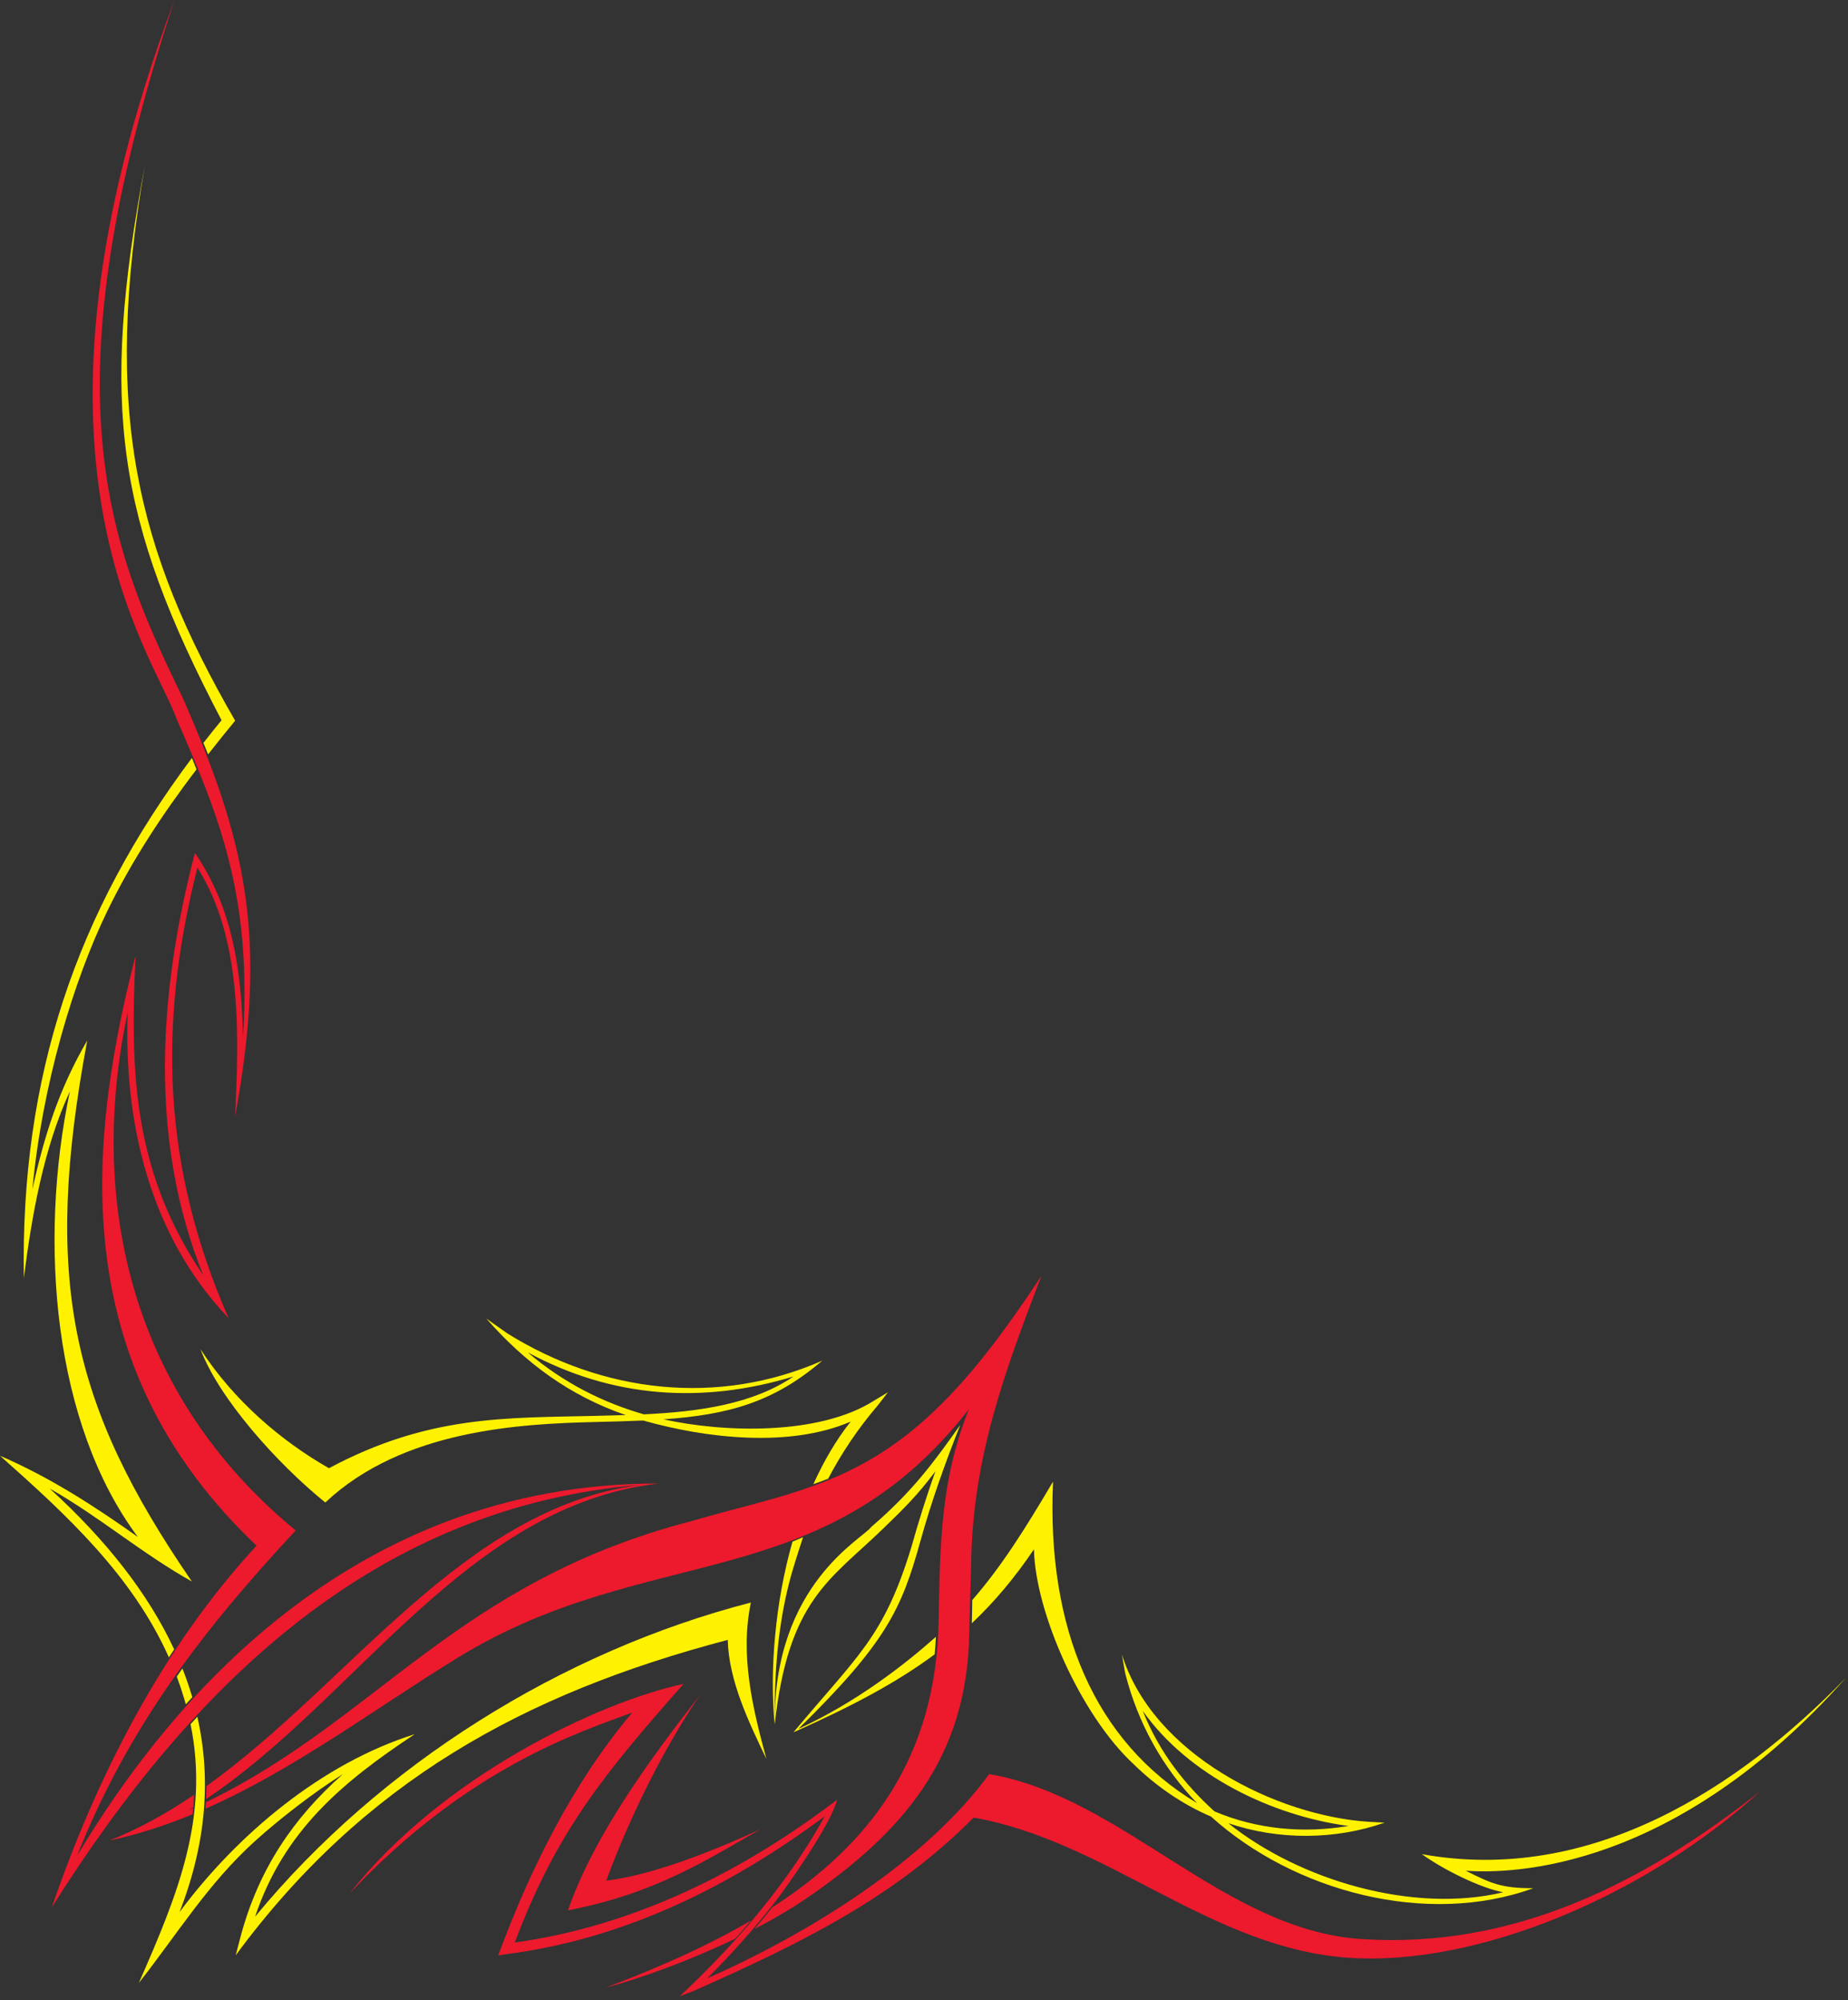 <?xml version="1.0" encoding="UTF-8" standalone="no"?>
<svg
   xmlns:dc="http://purl.org/dc/elements/1.1/"
   xmlns:cc="http://creativecommons.org/ns#"
   xmlns:rdf="http://www.w3.org/1999/02/22-rdf-syntax-ns#"
   xmlns:svg="http://www.w3.org/2000/svg"
   xmlns="http://www.w3.org/2000/svg"
   viewBox="0 0 601.333 650.667"
   height="650.667"
   width="601.333"
   xml:space="preserve"
   id="svg2"
   version="1.1"><rect x="0" y="0" width="601.333" height="650.667" fill="#333333" stroke="none"/><defs
     id="defs6" /><g
     transform="matrix(1.333,0,0,-1.333,0,650.667)"
     id="g10"><g
       transform="scale(0.1)"
       id="g12"><path
         id="path14"
         style="fill:#fff200;fill-opacity:1;fill-rule:nonzero;stroke:none"
         d="m 574,3122.34 c -22.395,-27.2 -44.426,-54.53 -65.992,-82.08 -6.055,14.98 -11.274,27.51 -11.297,27.56 l -0.578,-0.24 c 14.535,18.69 29.433,37.32 44.695,55.89 C 284.242,3613.71 243.48,3890.2 353.809,4478.34 249.504,3875.82 332.711,3540.89 574,3122.34 Z m -94.328,-118.8 C 397.258,2895.18 322.652,2782.46 262.164,2658.21 179.707,2488.84 103.148,2234.69 79,1978.28 c 29.344,132.27 64.867,245 133.965,363.65 C 104.125,1759.36 171.621,1453.4 468.32,1021.62 347.41,1089.08 241.898,1180.25 121.266,1248.44 258.707,1123.34 361.57,992.715 425.199,855.84 420.918,849.473 416.516,842.852 412.25,836.445 323.188,1035.72 163.406,1183.54 0,1328.46 121.813,1275.68 228.098,1207.03 336.418,1130.33 131.137,1405.64 92.555,1847.25 170.609,2217.77 106.195,2078.59 77.227,1912.48 58.207,1762.27 c -8.5,491.5 128.594,893.52 410.309,1269.15 3.539,-8.69 7.632,-18.84 11.156,-27.88 z M 445.254,809.238 c 8.73,-22.07 16.449,-44.316 23.137,-66.699 l 0.984,-3.379 c -5.508,-5.957 -10.824,-11.816 -15.82,-17.383 -1.383,5 -2.801,10.02 -4.309,15.059 -5.351,17.93 -11.277,35.449 -17.703,52.598 l 13.711,19.804 z M 481.762,691.465 C 515.961,540.02 503.355,381.387 438.266,214.688 578.906,404.277 785.684,577.773 1012.45,648.906 833.598,530.84 692.266,411.133 622.668,203.457 927.891,574.395 1371.34,851.016 1832.98,970.215 1806,841.895 1837.3,711.738 1870.92,588.301 1828.3,677.246 1778.85,779.414 1776.53,879.043 1278.68,748.066 887.152,532.285 575.328,109.238 l 13.246,50.45 c 43.645,159.55 126.012,283.203 248.52,391.855 C 766.23,507.285 681.02,440.898 622.793,388.281 508.102,284.688 432.836,161.25 338.988,41.934 432.18,254.297 511.813,444.434 465.191,673.281 c 4.832,5.371 10.454,11.524 16.571,18.184 v 0" /><path
         id="path16"
         style="fill:#fff200;fill-opacity:1;fill-rule:nonzero;stroke:none"
         d="m 1891.1,672.402 c -12.95,131.602 1.38,299.551 43.45,446.368 7.51,3.12 16.25,6.76 25.74,10.76 -3.46,-10.12 -6.74,-20.19 -9.83,-30.23 -15.82,-51.39 -62.21,-174.456 -59.24,-417.991 -0.45,335.411 215.48,444.731 235.5,473.281 100.96,87.03 149.96,154.37 217.21,248.67 -37.15,-93.69 -70.34,-186.5 -97.35,-283.83 -45.6,-164.293 -82.4,-246.442 -297.87,-457.77 143.34,65.801 261.07,158.36 336,224.961 -0.86,-14.726 -1.88,-29.433 -3.11,-42.891 -95.08,-70.546 -206.23,-128.652 -344.67,-190.253 156.53,187.812 220.62,230.878 288.34,453.713 14.9,53.69 36.98,124.65 58.25,183.4 C 2238.48,1230.64 2206,1199.2 2155.43,1150.21 2026.94,1025.76 1924.52,977.559 1891.1,672.402 Z m 482.26,303.789 c 71.56,82.069 129.57,174.629 197.15,289.039 -15.8,-358.941 101.83,-635.132 351.74,-784.683 -85.18,87.734 -144.65,196.68 -174.98,314.805 -1.2,4.14 -7.88,44.453 -8.7,48.457 75.98,-245.313 379.24,-394.61 603.64,-408.809 l 37.75,-1.953 c -121.85,-42.695 -259.37,-42.91 -381.56,-1.426 174.31,-139.746 451.7,-221.113 671.17,-168.496 -53.63,9.609 -145.47,54.512 -198.73,93.008 411.82,-74.473 774.45,161.406 1035.59,430.742 -418.64,-470.84 -814.03,-479.395 -928.5,-471.172 58.89,-29.219 84.39,-43.105 165.06,-42.715 -260.49,-94.511 -584.14,-8.066 -786.78,174.825 -70.49,30.273 -133.59,73.945 -188.16,127.167 -129.22,118.907 -240.84,370.938 -244.07,525.12 -47.48,-70.22 -97.07,-129.006 -151.68,-180.53 0.69,23.282 0.96,43.809 1.06,56.621 z M 1985.52,1259.1 c 25.4,56.29 55.71,108.17 91.03,152.64 -149.46,-64.34 -352.94,-40.8 -506.55,2.71 -37.62,-1.74 -76.02,-2.65 -114.87,-3.59 -183.88,-4.41 -471.716,-18.34 -661.028,-196.52 -118.715,96.17 -259.313,253.79 -304.715,374.14 80.758,-124.83 197.054,-224.14 313.633,-290.47 242.39,129.76 432.19,122.54 651.75,127.79 24.44,0.61 48.7,1.17 72.68,1.95 -137.13,47.07 -245.91,127.97 -340.38,235.57 l 51.39,-36.35 c 233.15,-145.09 513.59,-178.55 768.73,-66.52 -119.39,-102.32 -230.33,-131.95 -387.56,-143.13 146.04,-32.55 379.57,-39.84 513.5,45.3 l 34.38,20.66 -24.68,-31.85 c -49.39,-57.62 -89.26,-118.01 -121.27,-179.05 -10.7,-4.2 -23.06,-8.73 -36.04,-13.28 z m 978.99,-798.553 c 103.52,-43.906 216.94,-54.199 327.27,-35.625 -187.6,24.961 -391.06,123.594 -502.23,280.84 40.7,-101.836 102.68,-179.532 174.96,-245.215 z M 1288.14,1580.78 c 88.75,-75.86 186.56,-123.48 283.56,-151.27 135.53,6.39 266.23,24.96 365.24,92.35 -223.64,-67.6 -442.6,-52.5 -648.8,58.92 v 0" /><path
         id="path18"
         style="fill:#ed192d;fill-opacity:1;fill-rule:nonzero;stroke:none"
         d="M 1608.08,1260.7 C 1140.78,1207.46 870.797,735.781 503.223,490.664 c 0.492,11.406 0.715,22.422 0.875,31.543 C 858.359,776.113 1129.82,1199.45 1562.52,1257.42 920.957,1203.34 473.379,777.852 126.34,226.133 235.664,544.219 396.063,860.273 626.273,1108.98 182.699,1530.08 199.43,2039.82 330.93,2548.63 c -14.606,-291.52 -3.332,-531.25 165.121,-779.8 -133.863,332.5 -108.473,691.74 -20.297,1030.77 93.199,-135.19 113.898,-290.44 117.394,-450.4 22.161,346.03 -58.601,541.02 -161.289,775.51 C 371.563,3294.2 4.711,3758.19 425.59,4880 110.051,3922.26 263.816,3553.12 445.574,3179.3 598.059,2831.09 655.445,2600.84 574.109,2157.85 c 8.61,196.88 18.02,431.78 -92.183,605.86 -97.551,-385.35 -84.598,-732.62 75.965,-1099.37 -193.496,202.79 -255.871,479 -246.235,746.27 C 212.695,1945.06 321.891,1475.02 721.848,1146.04 493.383,900.977 312.523,665.234 188.113,352.148 406.941,719.063 851.34,1261.37 1608.08,1260.7 Z M 472.016,470.566 c -4.047,-2.519 -8.09,-5.039 -12.161,-7.5 4.028,1.778 7.993,3.594 11.977,5.411 -0.488,-5.332 -1.078,-10.43 -1.809,-15.079 -65.507,-27.07 -133.074,-49.179 -203.429,-64.257 73.023,28.945 141.551,67.363 207.105,111.875 -0.324,-9.981 -0.832,-20.567 -1.683,-30.45 z m 30.832,12.364 c 416.777,200.742 614.332,538.69 1187.182,686.52 186.91,54.91 345.77,76.53 510.93,200.51 138.53,103.99 245.76,253.83 341.03,397.07 -89.61,-233.81 -166.89,-441.82 -171.25,-698.08 -0.74,-43.32 -3.98,-127.016 -4.9,-177.427 -5.49,-297.695 -158.87,-480.722 -397.98,-643.769 -37.94,-25.859 -80.99,-50.899 -126.22,-74.375 14.2,16.601 29.65,35.176 43.22,52.617 240.5,155.059 400.35,367.07 406.47,699.473 3.3,182.301 4.14,344.531 74,516.831 C 2005.32,979.492 1582.57,1121.82 1116.59,835.078 915.063,711.328 719.301,563.027 501.742,466.973 c 0.453,5.215 0.813,10.586 1.106,15.957 z M 1794.79,149.98 C 1682.43,95.918 1563.2,52.559 1478.99,30.527 c 127.96,48.398 247.9,101.387 354.31,163.789 -14.75,-17.421 -28.72,-33.339 -38.51,-44.336 v 0" /><path
         id="path20"
         style="fill:#ed192d;fill-opacity:1;fill-rule:nonzero;stroke:none"
         d="m 853.684,260.527 c 227.276,287.989 611.676,467.618 814.966,511.192 -190.36,-215.84 -309.67,-358.535 -411.94,-631.231 290.19,40.137 556.26,172.481 786.87,348.614 -14.94,-60.723 -125.8,-216.465 -149.48,-246.973 -50.09,-64.512 -106.15,-127.52 -167.7,-189.102 247.8,109.571 532.33,285.059 688.25,498.457 325.47,-55.449 572.17,-379.921 907.77,-402.558 370.65,-25 688.87,135.859 973.87,360.117 C 4018.98,256.914 3609.32,81.856 3292.66,103.223 2956.46,125.918 2703.63,387.617 2376.74,445.352 2182.77,250 1957.93,140.039 1695.38,23.223 L 1659.34,9.336 c 80.18,75.098 155.49,155.078 222.92,241.934 49.92,64.296 93.82,130.078 131.2,197.441 C 1896.8,362.129 1776.81,289.238 1652.8,232.91 1519,172.148 1380.48,130.684 1236.36,112.109 l -20.19,-3.066 c 77.21,208.789 182.03,421.289 327.27,592.598 -127.03,-47.188 -400.6,-133.36 -689.756,-441.114 v 0" /><path
         id="path22"
         style="fill:#ed192d;fill-opacity:1;fill-rule:nonzero;stroke:none"
         d="m 1479.97,291.543 c 63.44,7.539 177.33,33.828 377.21,125.781 -130.04,-73.906 -256.99,-157.402 -470.73,-198.32 63.32,183.008 202.61,372.246 321.97,525.098 C 1576.9,550.898 1494,331.035 1479.97,291.543 v 0" /></g></g></svg>